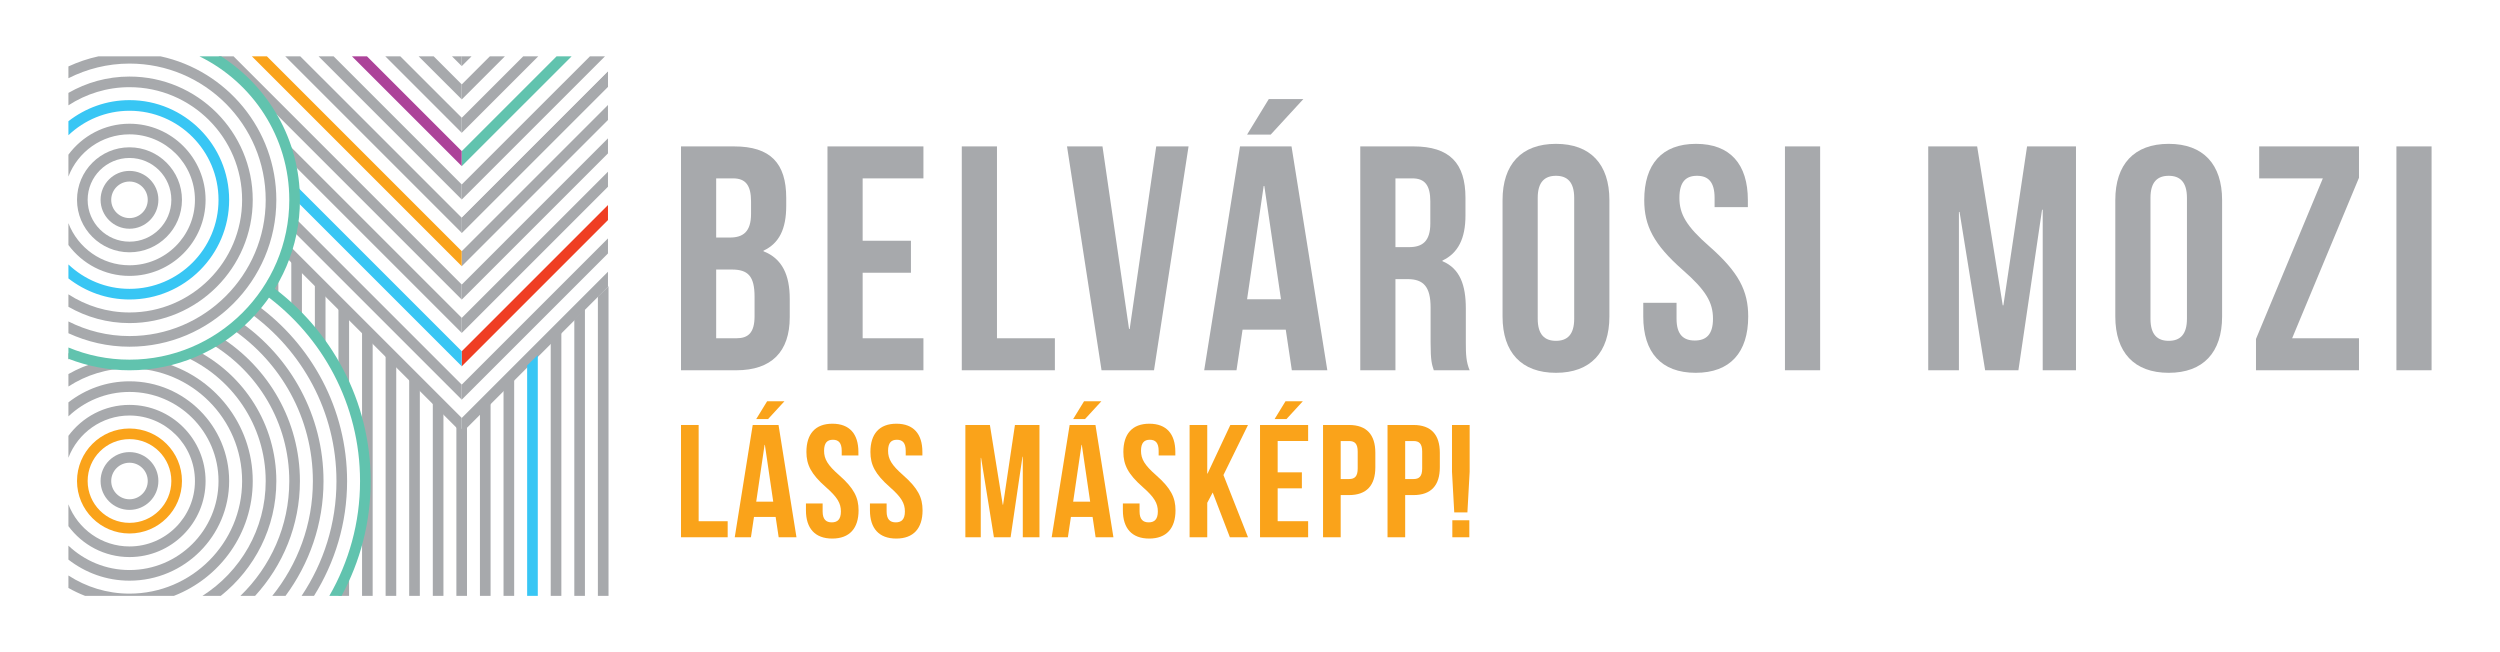 <?xml version="1.0" encoding="utf-8"?>
<!-- Generator: Adobe Illustrator 16.0.0, SVG Export Plug-In . SVG Version: 6.00 Build 0)  -->
<!DOCTYPE svg PUBLIC "-//W3C//DTD SVG 1.1//EN" "http://www.w3.org/Graphics/SVG/1.1/DTD/svg11.dtd">
<svg version="1.1" id="Layer_1" xmlns="http://www.w3.org/2000/svg" xmlns:xlink="http://www.w3.org/1999/xlink" x="0px" y="0px"
	 width="325.984px" height="85.039px" viewBox="0 0 325.984 85.039" style="enable-background:new 0 0 325.984 85.039;"
	 xml:space="preserve">
<g>
	<polygon style="fill:#A7A9AC;" points="47.208,43.049 47.208,77.694 48.593,77.694 48.593,44.425 	"/>
	<polygon style="fill:#A7A9AC;" points="50.282,46.101 50.282,77.694 51.667,77.694 51.667,47.477 	"/>
	<polygon style="fill:#A7A9AC;" points="53.355,49.152 53.355,77.694 54.744,77.694 54.744,50.531 	"/>
	<polygon style="fill:#A7A9AC;" points="56.435,52.21 56.435,77.694 57.822,77.694 57.822,53.586 	"/>
	<polygon style="fill:#A7A9AC;" points="62.582,53.633 62.582,77.694 63.968,77.694 63.968,52.286 	"/>
	<polygon style="fill:#A7A9AC;" points="65.658,50.642 65.658,77.694 67.044,77.694 67.044,49.291 	"/>
	<polygon style="fill:#A7A9AC;" points="71.81,44.659 71.81,77.694 73.197,77.694 73.197,43.309 	"/>
	<polygon style="fill:#A7A9AC;" points="74.886,41.667 74.886,77.694 76.271,77.694 76.271,40.317 	"/>
	<path style="fill:#A7A9AC;" d="M36.295,38.856v-2.271h-1.387v1.211C35.38,38.139,35.843,38.492,36.295,38.856z"/>
	<path style="fill:#A7A9AC;" d="M39.369,41.74v-6.473l-1.386-1.379v6.457C38.458,40.798,38.921,41.263,39.369,41.74z"/>
	<path style="fill:#A7A9AC;" d="M42.444,45.61v-7.292l-1.387-1.375v6.771C41.54,44.327,42.006,44.959,42.444,45.61z"/>
	<path style="fill:#A7A9AC;" d="M45.518,51.502V41.373l-1.387-1.379v8.466C44.648,49.443,45.109,50.458,45.518,51.502z"/>
	<path style="fill:#A7A9AC;" d="M44.131,76.992v0.702h1.387v-3.74C45.109,74.994,44.648,76.009,44.131,76.992z"/>
	<polygon style="fill:#A7A9AC;" points="60.201,7.345 60.201,8.629 61.486,7.345 	"/>
	<polygon style="fill:#A7A9AC;" points="63.876,7.345 60.201,11.02 60.201,12.979 65.835,7.345 	"/>
	<polygon style="fill:#A7A9AC;" points="68.224,7.345 60.201,15.367 60.201,17.328 70.185,7.345 	"/>
	<polygon style="fill:#A7A9AC;" points="76.925,7.345 60.201,24.066 60.201,26.027 78.886,7.345 	"/>
	<polygon style="fill:#A7A9AC;" points="79.277,18.039 60.201,37.117 60.201,39.074 79.277,20 	"/>
	<polygon style="fill:#A7A9AC;" points="79.277,22.388 60.201,41.462 60.201,43.423 79.277,24.348 	"/>
	<polygon style="fill:#A7A9AC;" points="79.277,31.086 60.201,50.161 60.201,52.121 79.277,33.047 	"/>
	<polygon style="fill:#A7A9AC;" points="60.201,7.345 58.935,7.345 60.201,8.609 	"/>
	<polygon style="fill:#A7A9AC;" points="60.201,10.994 56.548,7.345 54.587,7.345 60.201,12.954 	"/>
	<polygon style="fill:#A7A9AC;" points="60.201,15.345 52.197,7.345 50.238,7.345 60.201,17.309 	"/>
	<polygon style="fill:#A7A9AC;" points="60.201,24.045 43.5,7.345 41.54,7.345 60.201,26.005 	"/>
	<polygon style="fill:#A7A9AC;" points="60.201,28.389 39.151,7.345 37.192,7.345 60.201,30.353 	"/>
	<polygon style="fill:#A7A9AC;" points="60.201,37.095 30.452,7.345 28.491,7.345 60.201,39.056 	"/>
	<path style="fill:#A7A9AC;" d="M38.306,28.25c-0.06,0.576-0.156,1.139-0.259,1.701l22.153,22.154v-1.96L38.306,28.25z"/>
	<path style="fill:#A7A9AC;" d="M36.888,18.128c0.365,0.923,0.663,1.878,0.901,2.861L60.201,43.4v-1.961L36.888,18.128z"/>
	<g>
		<path style="fill:#A7A9AC;" d="M16.885,66.487c-2.077,0-3.77-1.691-3.77-3.769c0-2.078,1.692-3.767,3.77-3.767
			c2.076,0,3.767,1.688,3.767,3.767C20.652,64.796,18.961,66.487,16.885,66.487z M16.885,60.337c-1.313,0-2.383,1.069-2.383,2.382
			c0,1.312,1.069,2.384,2.383,2.384c1.313,0,2.38-1.072,2.38-2.384C19.265,61.406,18.198,60.337,16.885,60.337z"/>
	</g>
	<g>
		<path style="fill:#A7A9AC;" d="M8.921,46.05v0.813c0.327-0.165,0.674-0.298,1.014-0.443C9.592,46.303,9.255,46.183,8.921,46.05z"
			/>
		<path style="fill:#A7A9AC;" d="M25.65,45.712c-0.574,0.256-1.16,0.48-1.757,0.687c6.315,2.729,10.753,9.021,10.753,16.332
			c0,6.287-3.298,11.809-8.245,14.964h2.388c4.406-3.51,7.244-8.907,7.244-14.964C36.033,55.325,31.808,48.902,25.65,45.712z"/>
	</g>
	<path style="fill:#A7A9AC;" d="M28.799,43.985c-0.433,0.291-0.879,0.554-1.331,0.81c6.125,3.64,10.253,10.306,10.253,17.936
		c0,5.873-2.449,11.173-6.373,14.964h1.916c3.618-3.953,5.844-9.195,5.844-14.964C39.108,54.857,34.988,47.938,28.799,43.985z"/>
	<path style="fill:#A7A9AC;" d="M31.338,41.983c-0.348,0.316-0.702,0.63-1.073,0.924c6.35,4.31,10.533,11.589,10.533,19.827
		c0,5.66-1.99,10.859-5.292,14.96h1.728c3.095-4.196,4.951-9.356,4.951-14.96C42.185,54.151,37.884,46.565,31.338,41.983z"/>
	<path style="fill:#A7A9AC;" d="M33.495,39.761c-0.295,0.357-0.618,0.689-0.934,1.027c6.835,4.905,11.311,12.905,11.311,21.949
		c0,5.53-1.677,10.673-4.544,14.957h1.619c2.717-4.348,4.312-9.468,4.312-14.957C45.258,53.289,40.605,44.925,33.495,39.761z"/>
	<g>
		<path style="fill:#A7A9AC;" d="M16.885,29.825c-2.077,0-3.77-1.692-3.77-3.77c0-2.078,1.692-3.77,3.77-3.77
			c2.076,0,3.767,1.691,3.767,3.77C20.652,28.133,18.961,29.825,16.885,29.825z M16.885,23.671c-1.313,0-2.383,1.072-2.383,2.385
			s1.069,2.381,2.383,2.381c1.313,0,2.38-1.068,2.38-2.381S18.198,23.671,16.885,23.671z"/>
	</g>
	<g>
		<path style="fill:#A7A9AC;" d="M16.885,32.898c-3.772,0-6.843-3.067-6.843-6.84c0-3.779,3.07-6.85,6.843-6.85
			c3.773,0,6.842,3.07,6.842,6.85C23.727,29.831,20.659,32.898,16.885,32.898z M16.885,20.598c-3.009,0-5.456,2.447-5.456,5.461
			c0,3.008,2.447,5.452,5.456,5.452c3.01,0,5.457-2.444,5.457-5.452C22.342,23.045,19.895,20.598,16.885,20.598z"/>
	</g>
	<path style="fill:#A7A9AC;" d="M8.921,54.294c2.082-1.97,4.88-3.188,7.964-3.188c6.402,0,11.608,5.212,11.608,11.618
		c0,6.4-5.206,11.605-11.608,11.605c-3.084,0-5.882-1.215-7.964-3.182v1.822c2.204,1.713,4.963,2.747,7.964,2.747
		c7.166,0,12.995-5.827,12.995-12.993c0-7.169-5.829-13.003-12.995-13.003c-3.001,0-5.76,1.03-7.964,2.748V54.294z"/>
	<path style="fill:#A7A9AC;" d="M8.921,59.683c1.229-3.21,4.331-5.502,7.964-5.502c4.706,0,8.535,3.832,8.535,8.544
		c0,4.702-3.829,8.528-8.535,8.528c-3.633,0-6.735-2.286-7.964-5.493v2.847c1.809,2.444,4.701,4.031,7.964,4.031
		c5.47,0,9.922-4.445,9.922-9.913c0-5.474-4.452-9.93-9.922-9.93c-3.263,0-6.155,1.591-7.964,4.035V59.683z"/>
	<path style="fill:#A7A9AC;" d="M20.968,47.191c-1.32,0.257-2.687,0.398-4.083,0.398c-1.403,0-2.773-0.145-4.103-0.401
		c-1.364,0.364-2.661,0.901-3.861,1.588v1.622c2.296-1.492,5.028-2.369,7.964-2.369c8.096,0,14.685,6.597,14.685,14.701
		c0,8.093-6.589,14.676-14.685,14.676c-2.936,0-5.668-0.875-7.964-2.365v1.623c0.691,0.395,1.414,0.739,2.163,1.03h11.601
		c6-2.333,10.271-8.152,10.271-14.964C32.957,55.274,27.855,49.007,20.968,47.191z"/>
	<path style="fill:#A7A9AC;" d="M16.885,16.133c-3.263,0-6.155,1.594-7.964,4.035v2.852c1.229-3.213,4.331-5.502,7.964-5.502
		c4.706,0,8.535,3.836,8.535,8.544c0,4.702-3.829,8.528-8.535,8.528c-3.633,0-6.735-2.289-7.964-5.492v2.849
		c1.809,2.438,4.701,4.029,7.964,4.029c5.47,0,9.922-4.446,9.922-9.914C26.807,20.588,22.355,16.133,16.885,16.133z"/>
	<path style="fill:#A7A9AC;" d="M16.885,9.982c-2.897,0-5.614,0.78-7.964,2.131v1.622c2.296-1.492,5.028-2.368,7.964-2.368
		c8.096,0,14.685,6.593,14.685,14.698c0,8.095-6.589,14.679-14.685,14.679c-2.936,0-5.668-0.876-7.964-2.365v1.622
		c2.35,1.347,5.066,2.128,7.964,2.128c8.86,0,16.071-7.207,16.071-16.063C32.957,17.195,25.746,9.982,16.885,9.982z"/>
	<path style="fill:#A7A9AC;" d="M20.933,7.345h-8.094c-1.367,0.294-2.675,0.746-3.918,1.318V10.2c2.398-1.211,5.1-1.91,7.964-1.91
		c9.791,0,17.761,7.976,17.761,17.778c0,9.79-7.97,17.753-17.761,17.753c-2.864,0-5.565-0.696-7.964-1.907v1.537
		c2.429,1.116,5.121,1.758,7.964,1.758c10.558,0,19.147-8.585,19.147-19.141C36.033,16.892,29.548,9.21,20.933,7.345z"/>
	<polygon style="fill:#A7A9AC;" points="60.201,55.951 59.509,55.262 59.509,77.694 60.894,77.694 60.894,55.274 	"/>
	<polygon style="fill:#A7A9AC;" points="77.96,38.676 77.96,77.694 79.347,77.694 79.347,37.328 	"/>
	<polygon style="fill:#A7A9AC;" points="79.277,9.337 60.201,28.414 60.201,30.375 79.277,11.301 	"/>
	<polygon style="fill:#A7A9AC;" points="79.277,13.688 60.201,32.763 60.201,34.723 79.277,15.646 	"/>
	<polygon style="fill:#A7A9AC;" points="79.277,35.435 60.201,54.509 60.201,56.47 79.277,37.396 	"/>
	<path style="fill:#A7A9AC;" d="M37.597,31.884c-0.141,0.503-0.303,0.996-0.479,1.482l23.083,23.081v-1.96L37.597,31.884z"/>
	<polygon style="fill:#A7A9AC;" points="79.277,9.337 60.201,28.414 60.201,30.375 79.277,11.301 	"/>
</g>
<polygon style="fill:#38C6F4;" points="68.736,47.647 68.736,77.694 70.125,77.694 70.125,46.3 "/>
<polygon style="fill:#EF3E23;" points="79.277,26.735 60.201,45.81 60.201,47.773 79.277,28.695 "/>
<path style="fill:#38C6F4;" d="M38.306,23.896c0.068,0.677,0.1,1.369,0.104,2.065l21.791,21.791v-1.961L38.306,23.896z"/>
<polygon style="fill:#FAA31A;" points="60.201,32.743 34.803,7.345 32.842,7.345 60.201,34.704 "/>
<polygon style="fill:#61C3AE;" points="72.574,7.345 60.201,19.716 60.201,21.676 74.535,7.345 "/>
<polygon style="fill:#AC4399;" points="60.201,19.693 47.851,7.345 45.891,7.345 60.201,21.65 "/>
<g>
	<path style="fill:#FAA31A;" d="M16.885,69.564c-3.772,0-6.843-3.07-6.843-6.843c0-3.776,3.07-6.847,6.843-6.847
		c3.773,0,6.842,3.07,6.842,6.847C23.727,66.494,20.659,69.564,16.885,69.564z M16.885,57.26c-3.009,0-5.456,2.451-5.456,5.462
		c0,3.01,2.447,5.454,5.456,5.454c3.01,0,5.457-2.444,5.457-5.454C22.342,59.711,19.895,57.26,16.885,57.26z"/>
</g>
<path style="fill:#61C3AE;" d="M35.272,37.222c-0.241,0.395-0.485,0.79-0.751,1.17c7.523,5.474,12.426,14.344,12.426,24.346
	c0,5.442-1.462,10.549-4.004,14.957h1.598c2.418-4.452,3.793-9.547,3.793-14.957C48.333,52.248,43.175,42.945,35.272,37.222z"/>
<path style="fill:#61C3AE;" d="M28.833,7.345h-2.83c6.927,3.393,11.719,10.499,11.719,18.727c0,11.482-9.348,20.826-20.836,20.826
	c-2.819,0-5.507-0.569-7.964-1.587v1.47c2.478,0.958,5.156,1.503,7.964,1.503c12.252,0,22.223-9.965,22.223-22.212
	C39.108,18.207,35,11.301,28.833,7.345z"/>
<path style="fill:#38C6F4;" d="M16.885,13.056c-3.001,0-5.76,1.034-7.964,2.751v1.824c2.082-1.97,4.88-3.188,7.964-3.188
	c6.402,0,11.608,5.212,11.608,11.622c0,6.396-5.206,11.599-11.608,11.599c-3.084,0-5.882-1.215-7.964-3.182v1.822
	c2.204,1.714,4.963,2.748,7.964,2.748c7.166,0,12.995-5.828,12.995-12.987C29.88,18.89,24.051,13.056,16.885,13.056z"/>
<g>
	<g>
		<path style="fill:#A7A9AC;" d="M102.519,25.804v1.041c0,3.005-0.914,4.882-2.963,5.841v0.079c2.461,0.962,3.422,3.128,3.422,6.214
			v2.381c0,4.502-2.381,6.92-6.965,6.92h-7.215v-29.19h6.924C100.476,19.089,102.519,21.299,102.519,25.804z M93.384,23.259v7.714
			h1.795c1.711,0,2.752-0.75,2.752-3.086V26.26c0-2.084-0.707-3.001-2.334-3.001H93.384z M93.384,35.146v8.962h2.629
			c1.541,0,2.377-0.703,2.377-2.878v-2.542c0-2.71-0.879-3.542-2.961-3.542H93.384z"/>
		<path style="fill:#A7A9AC;" d="M112.484,31.391h6.297v4.172h-6.297v8.545h7.926v4.172h-12.512v-29.19h12.512v4.17h-7.926V31.391z"
			/>
		<path style="fill:#A7A9AC;" d="M125.41,19.089h4.588v25.019h7.551v4.172H125.41V19.089z"/>
		<path style="fill:#A7A9AC;" d="M147.22,42.901h0.082l3.463-23.813h4.215l-4.504,29.19h-6.842l-4.502-29.19h4.625L147.22,42.901z"
			/>
		<path style="fill:#A7A9AC;" d="M173.074,48.279h-4.627l-0.793-5.296h-5.631l-0.791,5.296h-4.213l4.672-29.19h6.715L173.074,48.279
			z M169.951,12.916l-4.258,4.632h-3.082l2.832-4.632H169.951z M162.611,39.023h4.42l-2.172-14.768h-0.084L162.611,39.023z"/>
		<path style="fill:#A7A9AC;" d="M186.957,48.279c-0.244-0.75-0.416-1.209-0.416-3.587v-4.587c0-2.71-0.918-3.71-2.998-3.71h-1.586
			v11.884h-4.586v-29.19h6.922c4.754,0,6.795,2.21,6.795,6.715v2.295c0,2.998-0.959,4.916-3.002,5.875v0.083
			c2.295,0.962,3.049,3.134,3.049,6.173v4.505c0,1.421,0.039,2.463,0.498,3.545H186.957z M181.957,23.259v8.965h1.789
			c1.715,0,2.758-0.751,2.758-3.087V26.26c0-2.084-0.707-3.001-2.338-3.001H181.957z"/>
		<path style="fill:#A7A9AC;" d="M195.923,26.092c0-4.67,2.461-7.335,6.965-7.335c4.508,0,6.967,2.665,6.967,7.335v15.182
			c0,4.67-2.459,7.338-6.967,7.338c-4.504,0-6.965-2.668-6.965-7.338V26.092z M200.509,41.565c0,2.086,0.92,2.877,2.379,2.877
			c1.461,0,2.377-0.791,2.377-2.877V25.804c0-2.083-0.916-2.881-2.377-2.881c-1.459,0-2.379,0.798-2.379,2.881V41.565z"/>
		<path style="fill:#A7A9AC;" d="M221.152,18.757c4.463,0,6.758,2.665,6.758,7.335v0.918h-4.338v-1.206
			c0-2.083-0.832-2.881-2.293-2.881s-2.295,0.798-2.295,2.881c0,2.127,0.916,3.71,3.922,6.337c3.836,3.378,5.049,5.797,5.049,9.133
			c0,4.67-2.34,7.338-6.844,7.338c-4.506,0-6.84-2.668-6.84-7.338v-1.791h4.34v2.083c0,2.086,0.916,2.836,2.375,2.836
			c1.463,0,2.377-0.75,2.377-2.836c0-2.128-0.914-3.71-3.92-6.341c-3.836-3.375-5.045-5.793-5.045-9.133
			C214.398,21.422,216.691,18.757,221.152,18.757z"/>
		<path style="fill:#A7A9AC;" d="M232.746,19.089h4.588v29.19h-4.588V19.089z"/>
		<path style="fill:#A7A9AC;" d="M261.144,39.814h0.084l3.088-20.726h6.379v29.19h-4.338V27.345h-0.086l-3.084,20.935h-4.338
			l-3.336-20.643h-0.082v20.643h-4.002v-29.19h6.379L261.144,39.814z"/>
		<path style="fill:#A7A9AC;" d="M275.822,26.092c0-4.67,2.459-7.335,6.965-7.335c4.502,0,6.961,2.665,6.961,7.335v15.182
			c0,4.67-2.459,7.338-6.961,7.338c-4.506,0-6.965-2.668-6.965-7.338V26.092z M280.408,41.565c0,2.086,0.914,2.877,2.379,2.877
			c1.457,0,2.377-0.791,2.377-2.877V25.804c0-2.083-0.92-2.881-2.377-2.881c-1.465,0-2.379,0.798-2.379,2.881V41.565z"/>
		<path style="fill:#A7A9AC;" d="M307.597,19.089v4.087l-8.717,20.932h8.717v4.172h-13.43v-4.084l8.717-20.937h-8.301v-4.17H307.597
			z"/>
		<path style="fill:#A7A9AC;" d="M312.476,19.089h4.586v29.19h-4.586V19.089z"/>
	</g>
</g>
<g>
	<path style="fill:#FAA31A;" d="M88.798,55.416h2.301v12.549h3.785v2.091h-6.086V55.416z"/>
	<path style="fill:#FAA31A;" d="M103.855,70.056h-2.32l-0.398-2.655h-2.822l-0.398,2.655h-2.111l2.342-14.64h3.367L103.855,70.056z
		 M102.287,52.32l-2.133,2.322h-1.547l1.422-2.322H102.287z M98.607,65.413h2.217l-1.088-7.403h-0.041L98.607,65.413z"/>
	<path style="fill:#FAA31A;" d="M108.541,55.249c2.238,0,3.389,1.338,3.389,3.681v0.46h-2.176v-0.606
		c0-1.046-0.418-1.443-1.15-1.443s-1.15,0.397-1.15,1.443c0,1.066,0.461,1.861,1.967,3.179c1.924,1.694,2.531,2.907,2.531,4.58
		c0,2.343-1.172,3.682-3.432,3.682c-2.258,0-3.43-1.339-3.43-3.682v-0.898h2.176v1.046c0,1.045,0.461,1.422,1.191,1.422
		c0.732,0,1.193-0.377,1.193-1.422c0-1.067-0.461-1.861-1.967-3.18c-1.924-1.694-2.531-2.907-2.531-4.58
		C105.152,56.587,106.302,55.249,108.541,55.249z"/>
	<path style="fill:#FAA31A;" d="M116.886,55.249c2.236,0,3.387,1.338,3.387,3.681v0.46h-2.174v-0.606c0-1.046-0.42-1.443-1.15-1.443
		c-0.732,0-1.15,0.397-1.15,1.443c0,1.066,0.459,1.861,1.965,3.179c1.926,1.694,2.531,2.907,2.531,4.58
		c0,2.343-1.172,3.682-3.43,3.682c-2.26,0-3.43-1.339-3.43-3.682v-0.898h2.174v1.046c0,1.045,0.461,1.422,1.193,1.422
		s1.191-0.377,1.191-1.422c0-1.067-0.459-1.861-1.965-3.18c-1.926-1.694-2.531-2.907-2.531-4.58
		C113.498,56.587,114.648,55.249,116.886,55.249z"/>
	<path style="fill:#FAA31A;" d="M130.751,65.811h0.043l1.547-10.395h3.199v14.64h-2.174V59.557h-0.043l-1.547,10.499h-2.176
		l-1.672-10.353h-0.043v10.353h-2.008v-14.64h3.199L130.751,65.811z"/>
	<path style="fill:#FAA31A;" d="M145.183,70.056h-2.322l-0.396-2.655h-2.824l-0.396,2.655h-2.113l2.342-14.64h3.367L145.183,70.056z
		 M143.615,52.32l-2.135,2.322h-1.547l1.422-2.322H143.615z M139.933,65.413h2.217l-1.088-7.403h-0.041L139.933,65.413z"/>
	<path style="fill:#FAA31A;" d="M149.867,55.249c2.238,0,3.389,1.338,3.389,3.681v0.46h-2.176v-0.606
		c0-1.046-0.418-1.443-1.15-1.443c-0.73,0-1.15,0.397-1.15,1.443c0,1.066,0.461,1.861,1.967,3.179
		c1.924,1.694,2.531,2.907,2.531,4.58c0,2.343-1.172,3.682-3.43,3.682c-2.26,0-3.432-1.339-3.432-3.682v-0.898h2.176v1.046
		c0,1.045,0.461,1.422,1.191,1.422c0.732,0,1.193-0.377,1.193-1.422c0-1.067-0.461-1.861-1.967-3.18
		c-1.924-1.694-2.529-2.907-2.529-4.58C146.48,56.587,147.63,55.249,149.867,55.249z"/>
	<path style="fill:#FAA31A;" d="M158.128,64.221l-0.711,1.339v4.496h-2.301v-14.64h2.301v6.337h0.041l2.971-6.337h2.301
		l-3.201,6.525l3.201,8.114h-2.363L158.128,64.221z"/>
	<path style="fill:#FAA31A;" d="M166.599,61.586h3.158v2.092h-3.158v4.287h3.973v2.091h-6.273v-14.64h6.273v2.092h-3.973V61.586z
		 M169.882,52.32l-2.133,2.322h-1.549l1.422-2.322H169.882z"/>
	<path style="fill:#FAA31A;" d="M179.335,59.034v1.903c0,2.343-1.129,3.618-3.43,3.618h-1.088v5.5h-2.301v-14.64h3.389
		C178.207,55.416,179.335,56.691,179.335,59.034z M174.818,57.508v4.956h1.088c0.732,0,1.129-0.334,1.129-1.38v-2.196
		c0-1.046-0.396-1.38-1.129-1.38H174.818z"/>
	<path style="fill:#FAA31A;" d="M187.744,59.034v1.903c0,2.343-1.131,3.618-3.43,3.618h-1.088v5.5h-2.301v-14.64h3.389
		C186.613,55.416,187.744,56.691,187.744,59.034z M183.226,57.508v4.956h1.088c0.73,0,1.129-0.334,1.129-1.38v-2.196
		c0-1.046-0.398-1.38-1.129-1.38H183.226z"/>
	<path style="fill:#FAA31A;" d="M189.625,66.814l-0.293-5.291v-6.107h2.301v6.107l-0.293,5.291H189.625z M191.591,67.839v2.217
		h-2.217v-2.217H191.591z"/>
</g>
</svg>
